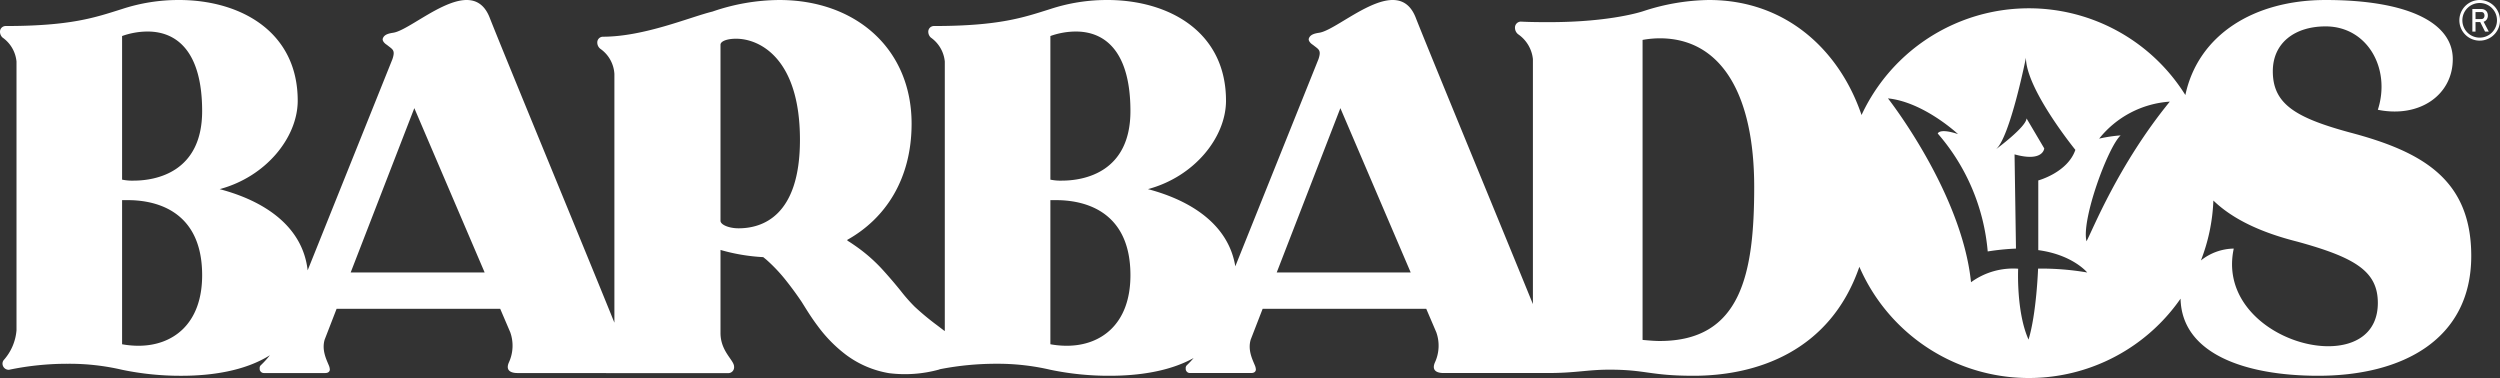 <svg id="Layer_1" data-name="Layer 1" xmlns="http://www.w3.org/2000/svg" viewBox="0 0 503.521 76.135"><rect x="0" y="0" width="503.521" height="76.135" fill="#333333" stroke="none"/><defs><style>.cls-1{fill:#fff}</style></defs><path class="cls-1" d="M509.398 133.417c-10.948-2.976-15.519-5.74-15.519-12.33 0-5.74 4.465-9.036 10.63-9.036 8.504 0 13.181 8.61 10.523 16.795 8.398 1.701 15.095-2.976 15.095-10.204 0-7.335-9.035-11.905-25.618-11.905-14.415 0-25.656 6.997-28.243 19.14a37.168 37.168 0 00-65.22 4.023c-4.317-12.744-14.951-23.164-30.737-23.164a43.871 43.871 0 00-13.162 2.23s-6.37 2.229-18.895 2.229c-1.804 0-3.82 0-5.838-.106a1.2 1.2 0 00-1.167 1.273 1.66 1.66 0 00.636 1.274 6.95 6.95 0 012.973 4.989v49.36c-6.43-15.796-21.286-51.755-23.594-57.675-3.616-9.274-15.27 2.356-19.414 3.015-.824.13-1.864.315-2.129 1.199-.118.396.312.933.83 1.244 1.14.932 1.745 1.002 1.123 2.868l-16.756 41.743c-1.376-8.427-8.938-13.271-17.594-15.549 9.373-2.52 15.62-10.38 15.722-17.636.1-14.109-11.59-20.457-23.885-20.457a36.538 36.538 0 00-11.488 1.814c-5.442 1.713-10.28 3.426-23.481 3.426a1.14 1.14 0 00-1.11 1.21 1.619 1.619 0 00.505 1.108 6.678 6.678 0 012.822 4.837v54.118c0 .056-.021.11-.023.167l-1.51-1.152a52.331 52.331 0 01-4.534-3.757 33.469 33.469 0 01-2.776-3.149 92.423 92.423 0 00-3.452-4.048 32.424 32.424 0 00-5.831-5.13 29.42 29.42 0 00-1.486-.98l-.04-.15c7.799-4.356 12.965-12.358 12.965-23.398 0-15.091-11.244-24.916-26.639-24.916a41.897 41.897 0 00-13.47 2.33c-4.559 1.114-13.775 5.064-22.08 5.064a1.145 1.145 0 00-1.115 1.216 1.581 1.581 0 00.608 1.215 6.63 6.63 0 012.836 5.064v50.1c-5.165-12.808-22.594-54.962-25.11-61.415-3.616-9.275-15.27 2.355-19.414 3.014-.824.13-1.864.315-2.129 1.2-.119.396.311.932.83 1.243 1.14.933 1.745 1.002 1.123 2.868l-17.08 42.55c-1.007-8.933-8.792-14.005-17.723-16.356 9.373-2.52 15.62-10.38 15.721-17.636.101-14.109-11.59-20.458-23.884-20.458a36.537 36.537 0 00-11.488 1.814c-5.442 1.714-10.28 3.427-23.482 3.427a1.14 1.14 0 00-1.108 1.209 1.619 1.619 0 00.504 1.108 6.679 6.679 0 012.821 4.838v54.118a10.266 10.266 0 01-2.519 5.946 1.143 1.143 0 00-.302.806 1.25 1.25 0 001.31 1.21 57.513 57.513 0 0111.891-1.21 46.748 46.748 0 0110.884 1.21 57.45 57.45 0 0011.993 1.208c5.942 0 12.705-.946 17.78-4.142a18.077 18.077 0 01-1.852 2.036.763.763 0 00-.207.623.847.847 0 00.829.932h12.365c.622 0 .933-.311.933-.725a2.443 2.443 0 00-.207-.83c-.518-1.244-1.451-3.11-.83-5.183l2.401-6.2h32.951l2.032 4.748a8.078 8.078 0 01-.311 6.116c-.726 1.762.726 2.074 1.763 2.074h17.8c.034.003.059.02.093.02h24.613a1.18 1.18 0 001.114-1.316c0-1.317-2.735-3.039-2.735-6.786v-16.712a38 38 0 008.606 1.45c.233.19.474.38.696.57a32.497 32.497 0 013.913 4.159 67.29 67.29 0 013.133 4.281c.942 1.498 1.854 3.026 3.207 4.826a28.076 28.076 0 005.686 5.807 19.969 19.969 0 008.708 3.728 25.878 25.878 0 0010.022-.714c.082-.026.16-.061.24-.087A58.888 58.888 0 01236.786 180a46.748 46.748 0 0110.884 1.21 57.45 57.45 0 0011.992 1.208c5.586 0 11.908-.821 16.862-3.574a18.037 18.037 0 01-1.386 1.468.762.762 0 00-.207.622.846.846 0 00.829.933h12.366c.621 0 .933-.311.933-.725a2.443 2.443 0 00-.207-.83c-.519-1.244-1.452-3.11-.83-5.183l2.401-6.199h32.951l2.032 4.748a8.075 8.075 0 01-.311 6.116c-.726 1.762.725 2.073 1.762 2.073h20.992c5.63 0 8.028-.678 12.426-.678 7.404 0 8.119 1.23 16.955 1.23 12.528 0 27.455-4.8 33.378-21.95a37.206 37.206 0 0064.691 6.42c.24 11.138 13.085 15.53 27.721 15.53 17.008 0 30.827-7.335 30.827-24.13 0-15.519-9.992-21.046-24.449-24.873zM64.031 176.374a18.522 18.522 0 01-3.325-.303v-29.024h1.209c4.535 0 14.915 1.411 14.915 15.117 0 9.977-6.047 14.21-12.8 14.21zm-1.008-33.257a9.955 9.955 0 01-2.317-.201v-28.923a15.358 15.358 0 015.139-.907c6.047 0 10.985 4.232 10.985 16.023 0 12.295-9.272 14.008-13.807 14.008zm43.72 18.501l12.822-33.102 14.166 33.102zm74.487-10.417v-35.45c0-.71 1.316-1.216 3.14-1.216 4.659 0 12.863 3.849 12.863 20.358 0 15.396-7.596 17.827-12.357 17.827-1.924 0-3.646-.709-3.646-1.52zm69.766 25.173a18.52 18.52 0 01-3.325-.303v-29.024h1.209c4.535 0 14.915 1.411 14.915 15.117 0 9.977-6.047 14.21-12.8 14.21zm-1.008-33.257a9.955 9.955 0 01-2.317-.201v-28.923a15.358 15.358 0 015.139-.907c6.047 0 10.985 4.232 10.985 16.023 0 12.295-9.272 14.008-13.807 14.008zm43.269 18.5l12.821-33.1 14.166 33.1zm77.146 13.798c-1.08 0-2.27-.109-3.459-.216v-60.423a19.631 19.631 0 013.46-.325c12.43 0 19.023 11.35 19.023 29.941 0 17.403-2.594 31.023-19.024 31.023zm76.201-14.582s-.317 9.049-1.924 14.297c-2.499-5.555-2.091-14.273-2.091-14.273a14.358 14.358 0 00-9.492 2.724c-1.867-18.146-16.73-37.031-16.73-37.031 7.226.74 14.11 7.196 14.11 7.196-3.795-1.265-4.082-.115-4.082-.115a41.575 41.575 0 0110.063 23.75 47.648 47.648 0 015.693-.575l-.287-18.977c5.808 1.61 5.98-1.207 5.98-1.207l-3.565-6.039c-.058 1.726-6.153 6.211-6.153 6.211 2.818-2.357 6.033-18.436 6.033-18.436 0 6.326 9.955 18.562 9.955 18.562-1.556 4.562-7.47 6.157-7.47 6.157v14.038c6.947.933 9.856 4.503 9.856 4.503a54.98 54.98 0 00-9.896-.785zm9.753-5.502c-1.079-4.273 4.288-18.94 6.872-21.326a28.819 28.819 0 00-4.326.653 19.906 19.906 0 0114.23-7.452c-10.388 12.717-15.6 26-16.776 28.124zm48.683 21.137c-9.354 0-21.578-7.76-19.027-19.665a10.837 10.837 0 00-6.612 2.389 37.047 37.047 0 002.507-12.064c3.888 3.749 9.562 6.429 16.967 8.293 11.586 3.189 16.157 5.953 16.157 12.33 0 6.059-4.464 8.717-9.992 8.717zM536.562 111.018a1.151 1.151 0 00.464-.46 1.394 1.394 0 00.165-.69 1.41 1.41 0 00-.164-.69 1.141 1.141 0 00-.462-.46 1.425 1.425 0 00-.692-.163h-1.804v4.548h.638v-1.922h.949l.97 1.922h.756l-1.048-1.989a1.252 1.252 0 00.228-.096zm-.664-.444h-1.191v-1.412h1.19a.594.594 0 01.324.087.582.582 0 01.216.249.934.934 0 010 .74.576.576 0 01-.217.249.598.598 0 01-.322.087z" transform="translate(-36.116 -106.736)"/><path class="cls-1" d="M538.437 107.935a4.092 4.092 0 101.2 2.894 4.065 4.065 0 00-1.2-2.894zm-2.893 6.38a3.486 3.486 0 113.486-3.486 3.49 3.49 0 01-3.486 3.486z" transform="translate(-36.116 -106.736)"/></svg>